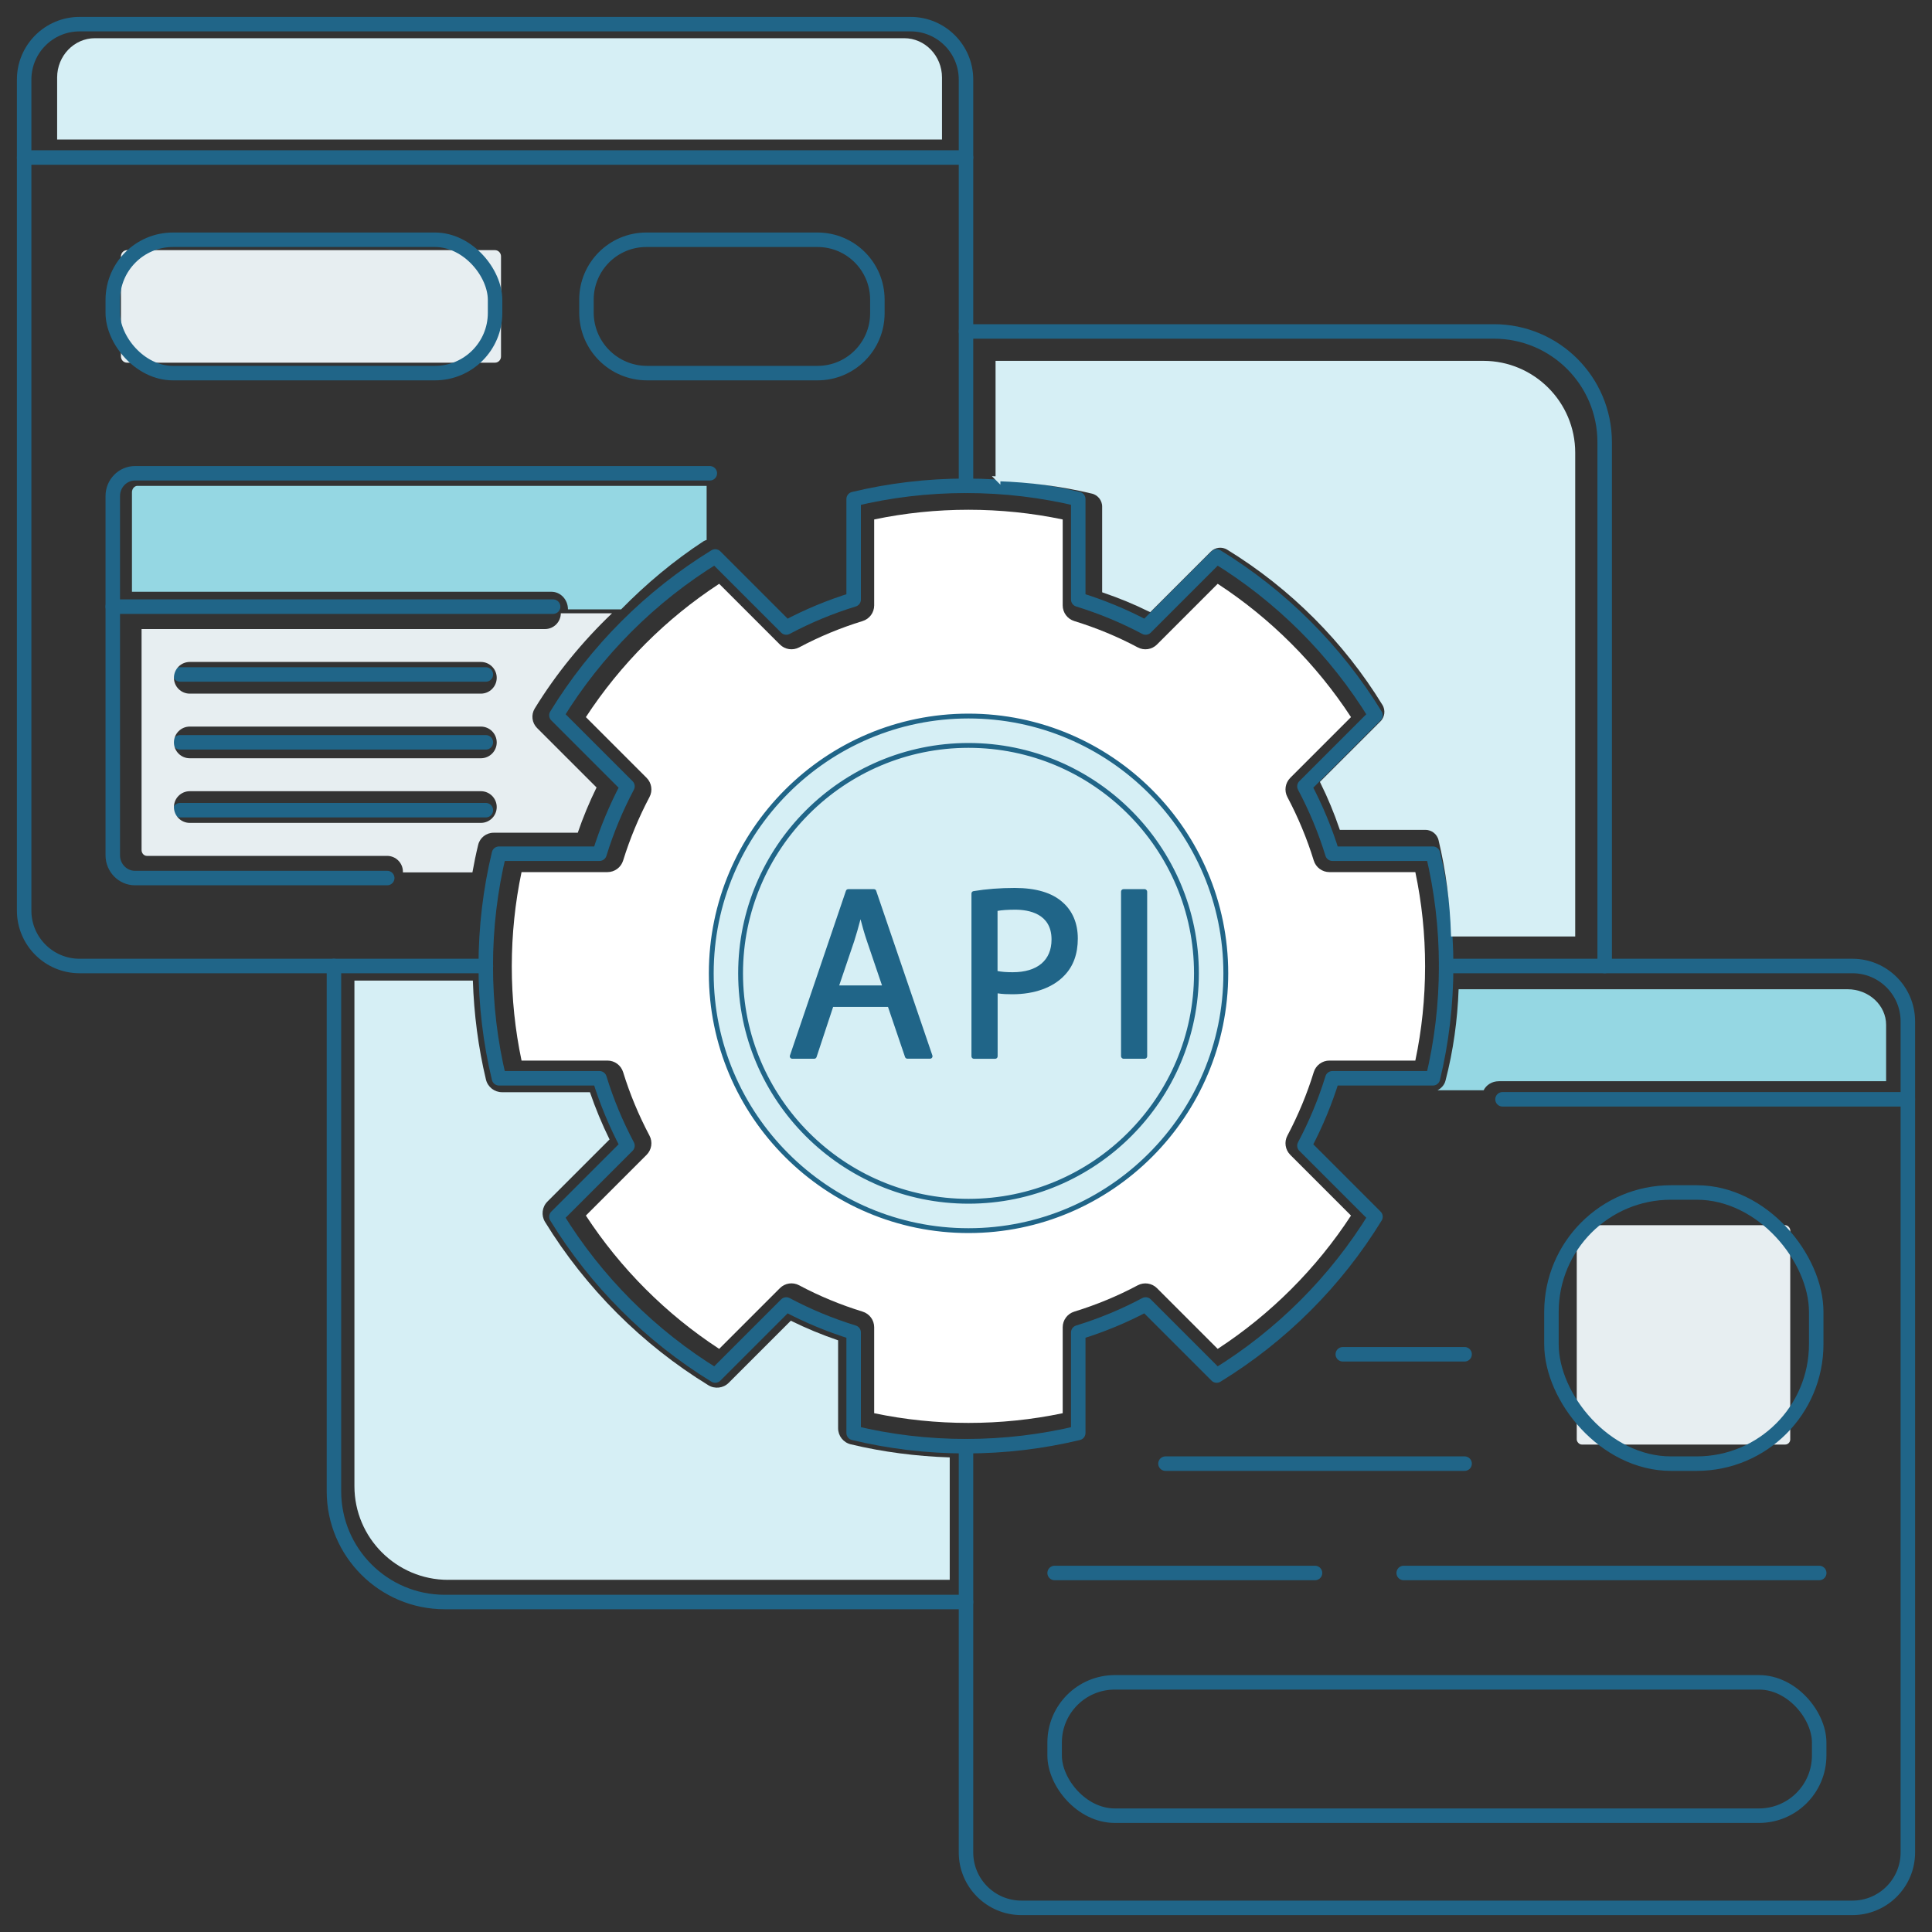 <?xml version="1.0" encoding="UTF-8"?>
<svg id="Layer_1" data-name="Layer 1" xmlns="http://www.w3.org/2000/svg" viewBox="0 0 400 400">
  <rect x="0" y="0" width="400" height="400" fill="#333333" stroke="none"/>
  <defs>
    <style>
      .cls-1, .cls-2 {
        fill: #d6eff5;
      }

      .cls-3 {
        fill: #fff;
      }

      .cls-4 {
        stroke-linecap: round;
        stroke-linejoin: round;
        stroke-width: 3px;
      }

      .cls-4, .cls-5 {
        fill: none;
        stroke: #206588;
      }

      .cls-6 {
        fill: #e7eef1;
      }

      .cls-7 {
        fill: #206588;
      }

      .cls-2 {
        stroke: #d6eff5;
      }

      .cls-2, .cls-5 {
        stroke-miterlimit: 10;
      }

      .cls-8 {
        fill: #95d7e3;
      }
    </style>
  </defs>
  <rect class="cls-6" x="326.45" y="253.66" width="44.2" height="45.42" rx="1.06" ry="1.06"/>
  <path class="cls-6" d="M26.29,75.09H102.48c.69,0,1.25-.58,1.25-1.29v-20.72c0-.71-.56-1.29-1.25-1.29H26.29c-.69,0-1.25,.58-1.25,1.29v20.72c0,.71,.56,1.29,1.25,1.29Z"/>
  <g>
    <path class="cls-4" d="M256.93,200c0-31.45-25.48-56.93-56.93-56.93s-56.93,25.48-56.93,56.93,25.48,56.93,56.93,56.93,56.93-25.48,56.93-56.93"/>
    <path class="cls-4" d="M299.41,200c0-8.02-.95-15.8-2.74-23.25h-20.81c-1.49-4.86-3.45-9.53-5.79-13.95l14.71-14.71c-8.21-13.38-19.5-24.68-32.88-32.88l-14.71,14.71c-4.42-2.36-9.09-4.29-13.95-5.79v-20.81c-7.45-1.79-15.23-2.74-23.25-2.74s-15.8,.95-23.25,2.74v20.81c-4.86,1.49-9.53,3.43-13.95,5.79l-14.71-14.71c-13.38,8.21-24.68,19.5-32.88,32.88l14.71,14.71c-2.34,4.42-4.29,9.09-5.79,13.95h-20.81c-1.79,7.45-2.74,15.23-2.74,23.25s.95,15.8,2.74,23.25h20.81c1.49,4.86,3.45,9.53,5.79,13.95l-14.71,14.71c8.21,13.38,19.5,24.68,32.88,32.88l14.71-14.71c4.42,2.36,9.09,4.29,13.95,5.79v20.81c7.45,1.79,15.23,2.74,23.25,2.74s15.8-.95,23.25-2.74v-20.81c4.86-1.49,9.53-3.43,13.95-5.79l14.71,14.71c13.38-8.21,24.68-19.5,32.88-32.88l-14.71-14.71c2.34-4.42,4.29-9.09,5.79-13.95h20.81c1.79-7.45,2.74-15.23,2.74-23.25Z"/>
  </g>
  <g>
    <g>
      <path class="cls-4" d="M100.6,200H16.47c-6.33,0-11.47-5.14-11.47-11.47V16.47c0-6.33,5.14-11.47,11.47-11.47H188.53c6.33,0,11.47,5.14,11.47,11.47V100.6"/>
      <line class="cls-4" x1="200" y1="32.61" x2="5" y2="32.61"/>
    </g>
    <g>
      <rect class="cls-4" x="23.35" y="49.64" width="79.15" height="27.61" rx="12.46" ry="12.46"/>
      <path class="cls-4" d="M133.81,49.64h35.45c6.84,0,12.39,5.55,12.39,12.39v2.83c0,6.84-5.55,12.39-12.39,12.39h-35.3c-6.92,0-12.54-5.62-12.54-12.54v-2.68c0-6.84,5.55-12.39,12.39-12.39Z"/>
      <g>
        <g>
          <path class="cls-4" d="M146.96,97.99H27.94c-2.52,0-4.59,2.11-4.59,4.7v22.91H114.52"/>
          <path class="cls-4" d="M23.35,125.59v51.5c0,2.58,2.06,4.7,4.59,4.7h52.23"/>
        </g>
        <g>
          <line class="cls-4" x1="37.28" y1="139.64" x2="100.59" y2="139.64"/>
          <line class="cls-4" x1="37.28" y1="153.69" x2="100.59" y2="153.69"/>
          <line class="cls-4" x1="37.28" y1="167.74" x2="100.59" y2="167.74"/>
        </g>
      </g>
    </g>
  </g>
  <g>
    <g>
      <path class="cls-4" d="M299.4,200h84.13c6.33,0,11.47,5.14,11.47,11.47v172.06c0,6.33-5.14,11.47-11.47,11.47H211.47c-6.33,0-11.47-5.14-11.47-11.47v-84.13"/>
      <line class="cls-4" x1="395" y1="227.6" x2="311.08" y2="227.6"/>
    </g>
    <g>
      <rect class="cls-4" x="218.35" y="348.31" width="158.29" height="27.61" rx="12.46" ry="12.46"/>
      <rect class="cls-4" x="321.21" y="246.89" width="54.82" height="56.14" rx="24.74" ry="24.74"/>
    </g>
    <g>
      <line class="cls-4" x1="272.26" y1="325.67" x2="218.35" y2="325.67"/>
      <line class="cls-4" x1="376.65" y1="325.67" x2="290.62" y2="325.67"/>
      <line class="cls-4" x1="303.23" y1="303.03" x2="241.3" y2="303.03"/>
      <line class="cls-4" x1="303.23" y1="280.39" x2="278.01" y2="280.39"/>
    </g>
  </g>
  <g>
    <path class="cls-4" d="M200,68.62h109.29c12.66,0,22.94,10.25,22.94,22.94v108.44"/>
    <path class="cls-4" d="M69.14,200v108.74c0,12.66,10.28,22.94,22.94,22.94h107.92"/>
  </g>
  <path class="cls-6" d="M116.11,126.96c0,1.81-1.47,3.28-3.28,3.28H29.31v45.76c0,.65,.5,1.2,1.09,1.2h49.74c1.81,0,3.28,1.47,3.28,3.28,0,.05-.01,.09-.01,.14h14.4c.34-1.91,.73-3.82,1.19-5.7,.35-1.47,1.67-2.51,3.19-2.51h17.43c1.09-3.18,2.39-6.32,3.89-9.37l-12.32-12.32c-1.07-1.07-1.27-2.74-.48-4.03,4.44-7.23,9.86-13.85,16-19.71h-10.59Zm-16.54,43.41H39.29c-1.81,0-3.28-1.47-3.28-3.28s1.47-3.28,3.28-3.28h60.27c1.81,0,3.28,1.47,3.28,3.28s-1.47,3.28-3.28,3.28Zm0-13.38H39.29c-1.81,0-3.28-1.47-3.28-3.28s1.47-3.28,3.28-3.28h60.27c1.81,0,3.28,1.47,3.28,3.28s-1.47,3.28-3.28,3.28Zm0-13.38H39.29c-1.81,0-3.28-1.47-3.28-3.28s1.47-3.28,3.28-3.28h60.27c1.81,0,3.28,1.47,3.28,3.28s-1.47,3.28-3.28,3.28Z"/>
  <path class="cls-8" d="M28.46,100.59c-.62,0-1.14,.61-1.14,1.33v20.6H114.18c1.88,0,3.41,1.63,3.41,3.64h11.01c5.21-5.31,10.91-10.07,17.04-14.09,.21-.14,.44-.2,.66-.28v-11.19H28.46Z"/>
  <path class="cls-8" d="M310.29,223.85h80.21v-11.66c0-4.07-3.59-7.38-8-7.38h-80.51c-.23,6.41-1.11,12.77-2.72,18.95-.23,.87-.85,1.54-1.65,1.97h9.55c.54-1.1,1.73-1.87,3.12-1.87Z"/>
  <path class="cls-2" d="M206.61,99.13c6.61,.22,13.19,1.05,19.57,2.58,1.47,.35,2.51,1.67,2.51,3.18v17.38c3.21,1.1,6.34,2.39,9.35,3.87l12.28-12.28c1.07-1.07,2.73-1.27,4.02-.48,13.1,8.03,24.27,19.2,32.3,32.3,.79,1.29,.59,2.95-.47,4.02l-12.29,12.28c1.5,3.04,2.79,6.17,3.88,9.34h17.38c1.51,0,2.82,1.04,3.18,2.5,1.53,6.38,2.37,12.95,2.59,19.57h24.72V93.72c0-10.21-8.31-18.51-18.51-18.51h-100.5v23.93Z"/>
  <path class="cls-1" d="M92.77,327.08h103.86v-25.34c-6.93-.23-13.81-1.11-20.49-2.71-1.54-.37-2.62-1.75-2.62-3.33v-18.2c-3.36-1.15-6.64-2.5-9.79-4.06l-12.86,12.86c-1.12,1.12-2.86,1.32-4.21,.5-13.71-8.41-25.41-20.11-33.82-33.82-.83-1.35-.62-3.09,.5-4.21l12.86-12.86c-1.57-3.19-2.92-6.46-4.06-9.78h-18.2c-1.58,0-2.96-1.08-3.33-2.62-1.6-6.68-2.48-13.56-2.71-20.49h-24.52v104.68c0,10.69,8.7,19.39,19.39,19.39Z"/>
  <path class="cls-3" d="M295.05,200.07s0-.05,0-.07c0-6.56-.68-13.09-2.02-19.44h-17.79c-1.49,0-2.8-.97-3.24-2.39-1.38-4.49-3.22-8.92-5.46-13.15-.7-1.32-.45-2.93,.6-3.98l12.57-12.57c-7.17-10.97-16.63-20.44-27.6-27.6l-12.57,12.57c-1.06,1.06-2.68,1.29-3.99,.59-4.14-2.21-8.56-4.04-13.14-5.45-1.42-.44-2.39-1.75-2.39-3.24v-17.79c-12.76-2.68-26.27-2.68-39.03,0v17.79c0,1.49-.97,2.8-2.39,3.24-4.58,1.41-9,3.24-13.14,5.45-1.32,.7-2.94,.46-3.99-.59l-12.57-12.57c-10.97,7.16-20.43,16.63-27.6,27.6l12.57,12.57c1.05,1.05,1.3,2.67,.6,3.98-2.24,4.24-4.07,8.66-5.46,13.15-.44,1.42-1.75,2.39-3.24,2.39h-17.79c-1.34,6.36-2.01,12.89-2.02,19.46,0,.02,0,.03,0,.05s0,.03,0,.05c0,6.57,.68,13.1,2.02,19.46h17.79c1.49,0,2.8,.97,3.24,2.39,1.38,4.49,3.22,8.92,5.46,13.15,.7,1.31,.45,2.93-.6,3.98l-12.57,12.57c7.17,10.97,16.63,20.44,27.6,27.6l12.57-12.57c1.05-1.06,2.68-1.3,3.99-.59,4.14,2.21,8.56,4.04,13.14,5.45,1.42,.44,2.39,1.75,2.39,3.24v17.79c12.76,2.68,26.27,2.68,39.03,0v-17.79c0-1.49,.97-2.8,2.39-3.24,4.58-1.41,9-3.24,13.14-5.45,1.31-.7,2.94-.46,3.99,.59l12.57,12.57c10.97-7.16,20.44-16.63,27.6-27.6l-12.57-12.57c-1.05-1.05-1.3-2.67-.6-3.98,2.24-4.23,4.08-8.66,5.46-13.15,.44-1.42,1.75-2.39,3.24-2.39h17.79c1.34-6.35,2.01-12.88,2.02-19.44,0-.02,0-.05,0-.07Z"/>
  <path class="cls-1" d="M200.52,254.78c-29.37,0-53.26-23.89-53.26-53.27s23.89-53.27,53.26-53.27,53.27,23.89,53.27,53.27-23.9,53.27-53.27,53.27Z"/>
  <path class="cls-1" d="M247.71,201.52c0-26.02-21.17-47.19-47.19-47.19s-47.19,21.17-47.19,47.19,21.17,47.19,47.19,47.19,47.19-21.17,47.19-47.19Zm-54.73,17.47c-.09,.13-.25,.21-.41,.21h-4.7c-.22,0-.41-.14-.48-.34l-3.53-10.38h-11.36l-3.43,10.38c-.07,.21-.26,.35-.48,.35h-4.55c-.16,0-.32-.08-.41-.21-.09-.13-.12-.3-.07-.46l11.59-34.1c.07-.2,.26-.34,.48-.34h5.31c.22,0,.41,.14,.48,.34l11.64,34.1c.05,.15,.03,.33-.07,.46Zm27.38-17.04c-2.36,2.51-6.19,3.9-10.79,3.9-.97,0-2.06-.03-3.04-.19v13.04c0,.28-.23,.51-.51,.51h-4.4c-.28,0-.51-.23-.51-.51v-33.7c0-.25,.18-.46,.42-.5,2.65-.44,5.52-.66,8.53-.66,4.38,0,7.72,1,9.9,2.96,2.03,1.76,3.15,4.43,3.15,7.51s-.93,5.74-2.77,7.64Zm11.74,16.75v-34.1c0-.28,.23-.51,.51-.51h4.4c.28,0,.51,.23,.51,.51v34.1c0,.28-.23,.51-.51,.51h-4.4c-.28,0-.51-.23-.51-.51Z"/>
  <path class="cls-1" d="M210.18,188.34c-1.48,0-2.8,.09-3.64,.25v12.45c.81,.17,1.84,.25,3.14,.25,5.11,0,8.04-2.47,8.04-6.78,0-5.37-4.72-6.17-7.54-6.17Z"/>
  <path class="cls-1" d="M178.15,190.33c-.44,1.67-.86,3.13-1.29,4.49l-3.12,9.21h8.86l-3.11-9.15c-.55-1.6-.96-3.1-1.34-4.55Z"/>
  <path class="cls-5" d="M200.52,148.25c-29.37,0-53.26,23.89-53.26,53.27s23.89,53.27,53.26,53.27,53.27-23.89,53.27-53.27-23.9-53.27-53.27-53.27Zm-47.19,53.27c0-26.02,21.17-47.19,47.19-47.19s47.19,21.17,47.19,47.19-21.17,47.19-47.19,47.19-47.19-21.17-47.19-47.19Z"/>
  <path class="cls-7" d="M181.41,184.43c-.07-.21-.26-.34-.48-.34h-5.31c-.22,0-.41,.14-.48,.34l-11.59,34.1c-.05,.16-.03,.33,.07,.46,.09,.13,.25,.21,.41,.21h4.55c.22,0,.41-.14,.48-.35l3.43-10.38h11.36l3.53,10.38c.07,.2,.26,.34,.48,.34h4.7c.16,0,.32-.08,.41-.21s.12-.3,.07-.46l-11.64-34.1Zm-7.66,19.59l3.12-9.21c.43-1.36,.85-2.81,1.29-4.49,.38,1.45,.79,2.94,1.34,4.55l3.11,9.15h-8.86Z"/>
  <path class="cls-7" d="M210.08,183.84c-3.02,0-5.89,.22-8.53,.66-.25,.04-.42,.25-.42,.5v33.7c0,.28,.23,.51,.51,.51h4.4c.28,0,.51-.23,.51-.51v-13.04c.98,.16,2.07,.19,3.04,.19,4.6,0,8.43-1.39,10.79-3.9,1.84-1.9,2.77-4.47,2.77-7.64s-1.12-5.75-3.15-7.51c-2.18-1.97-5.52-2.96-9.9-2.96Zm-.41,17.45c-1.29,0-2.32-.08-3.14-.25v-12.45c.84-.16,2.16-.25,3.64-.25,2.81,0,7.54,.8,7.54,6.17,0,4.31-2.93,6.78-8.04,6.78Z"/>
  <rect class="cls-7" x="232.1" y="184.09" width="5.41" height="35.11" rx=".51" ry=".51"/>
  <path class="cls-1" d="M195.03,28.89H11.83v-12.85c0-4.48,3.51-8.13,7.82-8.13H187.21c4.31,0,7.82,3.65,7.82,8.13v12.85Z"/>
</svg>